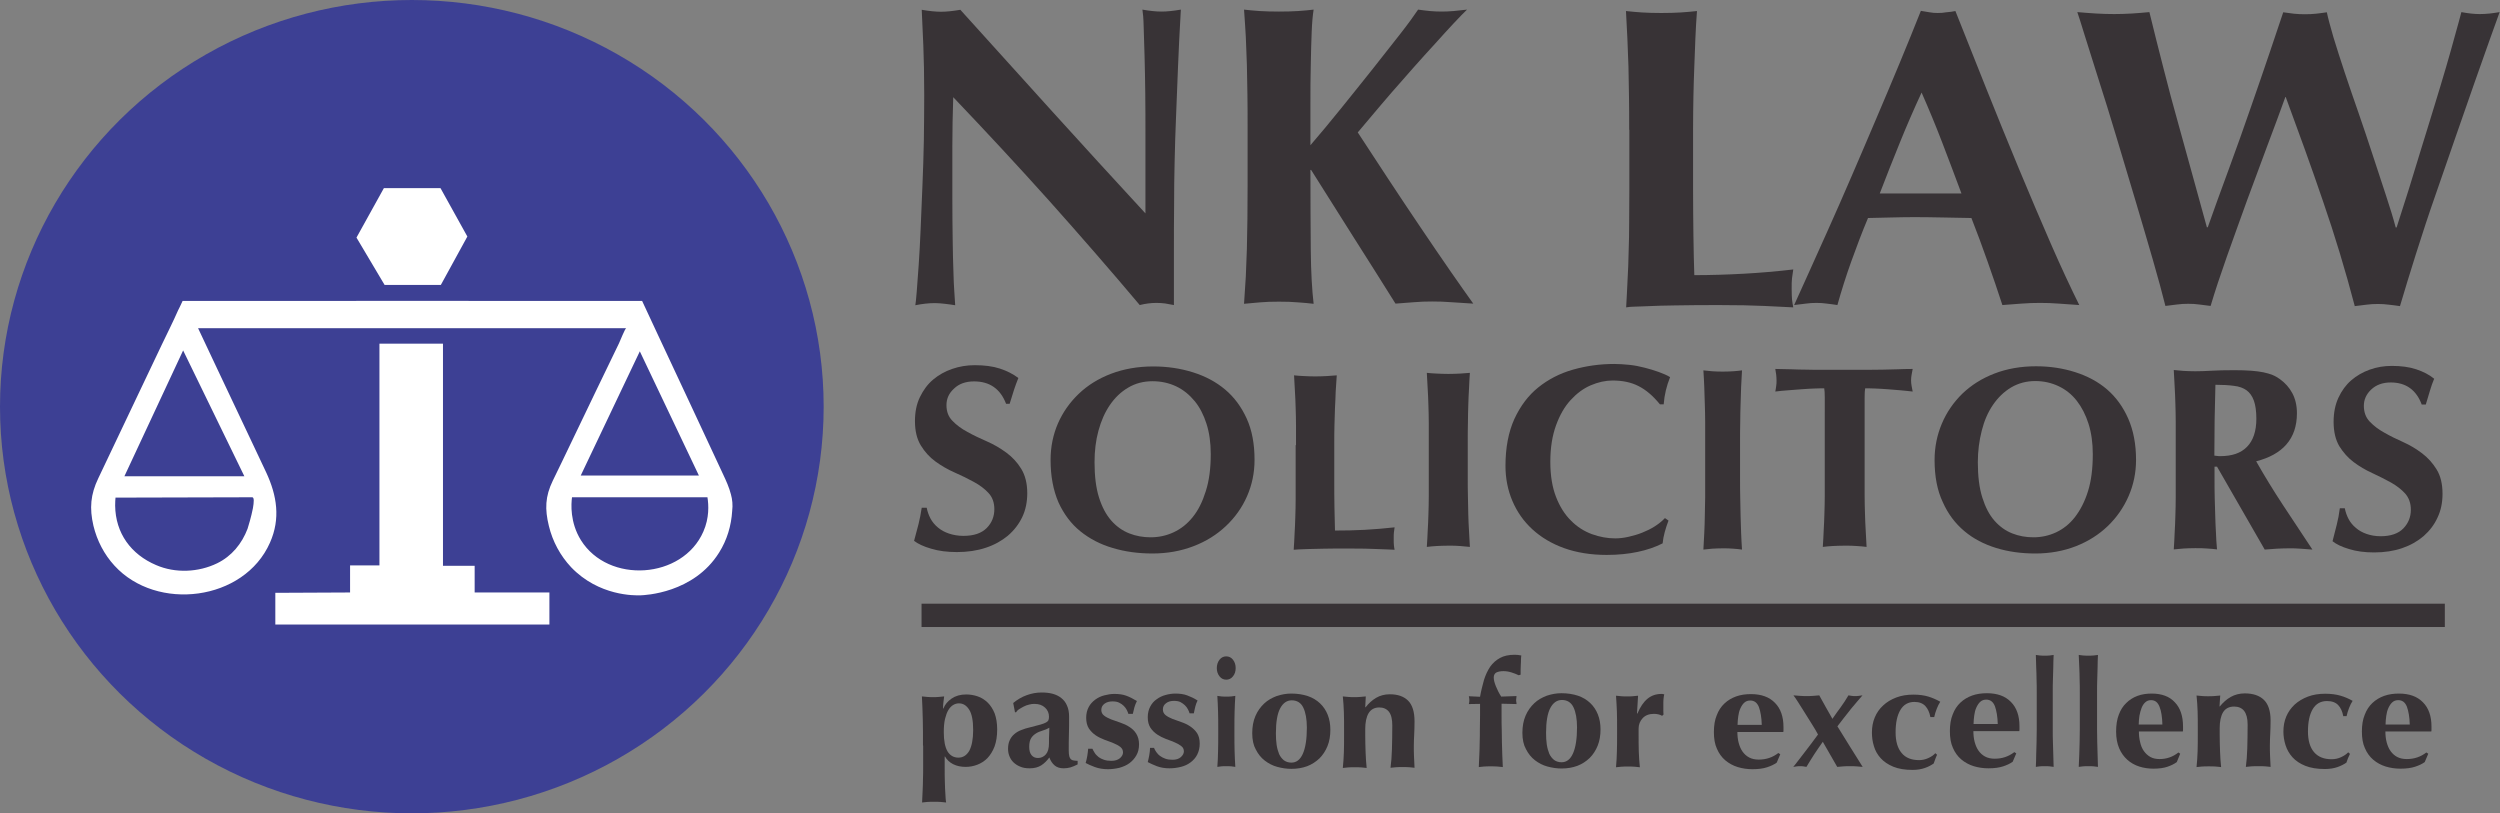 <?xml version="1.0" encoding="utf-8"?>
<!-- Generator: Adobe Illustrator 27.0.0, SVG Export Plug-In . SVG Version: 6.00 Build 0)  -->
<svg version="1.1" id="Layer_1" xmlns="http://www.w3.org/2000/svg" xmlns:xlink="http://www.w3.org/1999/xlink" x="0px" y="0px"
	 viewBox="0 0 1404.7 456.9" style="enable-background:new 0 0 1404.7 456.9;" xml:space="preserve">
<rect x="0" y="0" width="1404.7" height="456.9" fill="#808080" stroke="none"/>
<style type="text/css">
	.st0{fill:#3D4094;}
	.st1{fill:#FFFFFF;}
	.st2{fill:#383336;}
</style>
<ellipse class="st0" cx="231.4" cy="228.5" rx="231.4" ry="228.5"/>
<path class="st1" d="M410.7,277.8c-1-3.9-2.6-7.5-4.6-11.7c-5.8-12.4-11.6-24.9-17.4-37.3c-6.3-13.5-12.7-27.1-19-40.6
	c-3-6.4-5.9-12.7-8.9-19.1c0,0-258.1-0.1-258.2,0c-1.1,2.6-2.2,4.5-2.5,5.2c-2.9,6.6-6.1,12.9-9.2,19.4c-3.9,8.2-7.8,16.4-11.7,24.6
	c-6.4,13.5-12.8,26.9-19.2,40.4c-1.6,3.4-3.2,6.7-4.8,10.1c-4.3,9-5,16.7-2.7,26.6c2,8.3,6,16.1,11.8,22.4
	c23.7,26,72.9,20,87.4-12.9c6-13.5,3.9-26.5-2.1-39.4c-2.5-5.4-5.1-10.7-7.6-16.1c-6.7-14.2-13.4-28.4-20.1-42.5
	c-3.5-7.5-7.1-15-10.6-22.5c0,0,240.5,0,240.6,0c-0.7,0-3.6,7.6-4.1,8.5c-1.4,3-2.9,5.9-4.3,8.9c-2.9,5.9-5.7,11.9-8.6,17.8
	c-6.5,13.5-13,27-19.4,40.4c-1.6,3.4-3.2,6.7-4.9,10.1c-4.3,8.9-4.5,16-2.2,25.4c2.1,8.7,6.4,16.7,12.5,23.2
	c15.6,16.3,35.8,15.9,39,15.8c2.3-0.1,29.9-1.1,44.2-24.1c4.4-7,6.8-15,7.3-23.3C411.8,283.7,411.5,280.7,410.7,277.8z M142.1,285.6
	c-0.9,4.7-2.7,10.6-3,11.5c-3.2,8.4-8.9,15.4-17.1,19.4c-10.5,5.1-23.5,5.7-34.3,1c-14.1-6-22.8-17.9-23-33.4c0-1.9,0.1-3.4,0.2-4.5
	c25.6-0.1,51.2-0.1,76.8-0.2C142.9,279.4,142.7,282.2,142.1,285.6z M137.3,267.6H69.9l33-70.7L137.3,267.6z M359.5,197.4l33.2,69.8
	h-66.4L359.5,197.4z M395.2,298.7c-11.7,26.8-53.4,29.5-68.8,4.8c-6.2-10-5.5-20.4-5-24.1h76.1C398.2,283.7,398.6,291,395.2,298.7z"
	/>
<polygon class="st1" points="154.7,333.1 154.7,350.9 308.7,350.9 308.7,332.9 266.7,332.9 266.7,317.9 248.9,317.9 248.9,193.1 
	213.2,193.1 213.2,317.7 196.7,317.7 196.7,332.9 "/>
<polygon class="st1" points="200.3,133.5 215.7,105.7 247.5,105.7 262.6,132.9 247.7,160.1 216.1,160.1 "/>
<rect x="517.8" y="339.2" class="st2" width="855.9" height="13.1"/>
<path class="st2" d="M519.3,53.4c0-11-0.2-20.3-0.5-27.8c-0.3-7.6-0.6-14.3-0.9-20.1c4.1,0.7,7.7,1.1,10.9,1.1
	c3.1,0,6.7-0.4,10.8-1.1c17.3,19.2,34.6,38.3,51.7,57.2s34.6,38,52.3,57.2V75.7c0-7.8,0-15.6-0.1-23.2c-0.1-7.6-0.2-14.6-0.4-21.1
	c-0.2-6.4-0.4-11.9-0.5-16.5c-0.1-4.6-0.4-7.7-0.7-9.5c4,0.7,7.5,1.1,10.8,1.1c3.1,0,6.7-0.4,10.8-1.1c-0.7,11.7-1.2,22.4-1.6,32.2
	c-0.4,9.8-0.7,19-1.1,27.8s-0.6,17.2-0.8,25.3c-0.2,8.1-0.3,16.4-0.3,24.8c-0.1,8.4-0.1,17.2-0.1,26.3v29.6l-5-0.9
	c-1.5-0.2-3.1-0.3-4.9-0.3c-3,0-6.1,0.4-9.3,1.2c-16.5-19.6-33.5-39.1-50.8-58.5c-17.4-19.4-35.4-38.8-54-58.3
	c-0.3,9.2-0.5,18.5-0.5,28.1v27.9c0,9.7,0.1,17.8,0.2,24.6c0.1,6.7,0.2,12.4,0.4,17.1c0.1,4.7,0.3,8.5,0.5,11.4
	c0.2,2.9,0.3,5.5,0.5,7.8c-1.9-0.3-3.9-0.6-5.8-0.8s-3.7-0.4-5.5-0.4c-3.4,0-7.1,0.4-11.1,1.2c0.2-1.1,0.5-3.7,0.8-7.7
	c0.3-4,0.7-9,1.1-15c0.4-6,0.8-12.8,1.1-20.4c0.3-7.6,0.6-15.7,1-24.1c0.4-8.4,0.6-17,0.8-25.6C519.2,69.9,519.3,61.5,519.3,53.4z"
	/>
<path class="st2" d="M736.3,95.5c0,17.3,0.1,32.2,0.2,44.8c0.1,12.5,0.7,22.7,1.6,30.4c-2.6-0.3-5.5-0.6-8.7-0.8
	c-3.2-0.3-6.8-0.4-10.8-0.4s-7.6,0.1-10.8,0.4c-3.2,0.3-6.1,0.5-8.8,0.8c0.4-5.3,0.7-10.4,1-15.4c0.2-5,0.4-10.2,0.6-15.6
	c0.1-5.4,0.2-10.9,0.3-16.7c0-5.8,0.1-12,0.1-18.7V71.6c0-6.7,0-12.9-0.1-18.6c-0.1-5.7-0.2-11.3-0.3-16.6
	c-0.2-5.4-0.4-10.6-0.6-15.6c-0.3-5-0.6-10.1-1-15.4c2.7,0.3,5.6,0.6,8.8,0.8c3.2,0.2,6.8,0.3,10.8,0.3s7.6-0.1,10.8-0.3
	c3.2-0.2,6.1-0.5,8.7-0.8c-0.5,3.1-0.9,7.4-1.1,12.8c-0.2,5.4-0.4,11.6-0.5,18.4c-0.2,6.9-0.2,14.3-0.2,22.2v22.8
	c5.4-6.3,11.2-13.2,17.3-20.8c6.1-7.6,12.1-15,17.8-22.2s10.9-13.8,15.5-19.7s7.9-10.5,9.9-13.5c2.2,0.3,4.4,0.6,6.6,0.8
	c2.2,0.2,4.4,0.3,6.6,0.3c2.2,0,4.5-0.1,6.8-0.3c2.3-0.2,4.8-0.5,7.5-0.8c-1.8,1.7-4.3,4.3-7.5,7.7c-3.2,3.4-6.7,7.3-10.5,11.5
	c-3.9,4.2-7.9,8.7-12.1,13.4c-4.2,4.7-8.3,9.4-12.3,14c-4,4.6-7.6,8.9-10.9,12.8c-3.3,3.9-6,7.1-8.1,9.6
	c5.1,7.8,10.8,16.4,16.9,25.8c6.2,9.4,12.3,18.6,18.4,27.6c6.1,9,11.7,17.3,17,24.9c5.3,7.6,9.5,13.6,12.6,17.9
	c-4.6-0.3-8.7-0.6-12.4-0.8c-3.6-0.3-7.2-0.4-10.7-0.4c-3.4,0-6.8,0.1-10.2,0.4s-6.9,0.5-10.4,0.8c-7.9-12.7-15.9-25.2-23.8-37.7
	c-7.9-12.5-15.8-25-23.6-37.4H736.3z"/>
<path class="st2" d="M915.4,72.9c0-6.7,0-13-0.1-18.7c-0.1-5.8-0.2-11.4-0.3-16.8c-0.2-5.4-0.4-10.6-0.6-15.7
	c-0.3-5.1-0.5-10.2-0.8-15.5c2.8,0.3,5.8,0.6,9,0.8c3.2,0.2,6.9,0.3,10.9,0.3s7.6-0.1,10.9-0.3s6.3-0.5,9.1-0.8
	c-0.4,5.3-0.7,10.5-0.9,15.5c-0.2,5-0.4,10.3-0.6,15.7c-0.2,5.4-0.4,11-0.5,16.8s-0.2,12-0.2,18.7v32.9c0,9.1,0.1,17.9,0.2,26.5
	s0.3,16,0.5,22.3c9.2,0,18.5-0.3,27.7-0.8c9.2-0.5,18.5-1.3,27.9-2.4c-0.3,1.8-0.5,3.5-0.7,4.9c-0.2,1.4-0.2,3.4-0.2,6
	c0,2.6,0.1,4.6,0.2,6c0.2,1.5,0.4,2.9,0.7,4.4c-4.4-0.2-9.8-0.5-16.2-0.8c-6.4-0.3-15.1-0.5-26.3-0.5c-9.9,0-17.8,0.1-23.9,0.2
	c-6.1,0.1-10.9,0.2-14.6,0.4c-3.7,0.1-6.5,0.3-8.3,0.3c-1.8,0-3.4,0.2-4.6,0.4c0.3-5.3,0.6-10.5,0.8-15.5c0.3-5,0.5-10.3,0.6-15.7
	c0.2-5.4,0.3-11,0.3-16.8c0-5.8,0.1-12.1,0.1-18.8V72.9z"/>
<path class="st2" d="M1098.7,6.2c5.4,13.6,11.1,28,17.2,43.2c6.1,15.2,12.2,30.3,18.4,45.2c6.2,14.9,12.2,29,18,42.3
	c5.8,13.3,11.2,24.8,16,34.5c-4-0.3-7.8-0.6-11.4-0.8c-3.6-0.3-7.2-0.4-10.6-0.4s-7,0.1-10.6,0.4c-3.6,0.3-7.2,0.5-10.6,0.8
	c-2.6-8-5.4-16.2-8.3-24.4c-2.9-8.2-5.9-16.4-9.1-24.5c-5.3-0.1-10.6-0.2-16-0.3c-5.4-0.1-10.7-0.2-16-0.2c-4.4,0-8.8,0.1-13.2,0.2
	c-4.3,0.1-8.6,0.2-12.9,0.3c-3.4,8.1-6.5,16.3-9.4,24.4c-2.9,8.1-5.5,16.3-7.8,24.5c-2-0.3-4-0.6-5.9-0.8c-1.9-0.3-3.9-0.4-5.9-0.4
	c-2,0-4,0.1-6,0.4c-2,0.3-4.2,0.5-6.5,0.8c2-4.4,4.7-10.3,8-17.7c3.3-7.4,7.1-15.7,11.2-24.9c4.1-9.2,8.5-19.1,13-29.6
	c4.6-10.6,9.1-21.2,13.7-32c4.6-10.8,9.1-21.4,13.4-31.8s8.3-20.2,11.9-29.3c1.7,0.3,3.3,0.6,4.8,0.8c1.5,0.3,3.1,0.4,4.7,0.4
	c1.7,0,3.3-0.1,4.8-0.4C1095.6,6.8,1097.1,6.5,1098.7,6.2z M1102.1,108.7c-3.6-9.7-7.2-19.2-10.8-28.6c-3.6-9.4-7.5-18.8-11.6-28.1
	c-4.3,9.3-8.4,18.7-12.2,28.1c-3.8,9.4-7.6,18.9-11.3,28.6H1102.1z"/>
<path class="st2" d="M1284.1,54.5c-2.9,8.1-6.3,17.2-10.1,27.3c-3.8,10.1-7.6,20.5-11.5,31c-3.8,10.6-7.6,21-11.2,31.2
	c-3.6,10.2-6.7,19.5-9.2,27.9c-2.2-0.3-4.3-0.6-6.3-0.8c-2-0.3-4.1-0.4-6.3-0.4c-2.1,0-4.2,0.1-6.4,0.4s-4.3,0.5-6.4,0.8
	c-1.8-7.1-4.1-15.8-7.1-26.1c-3-10.3-6.2-21.3-9.7-33c-3.5-11.7-7-23.5-10.6-35.4c-3.6-11.9-6.9-22.8-10.1-32.6
	c-3.1-9.9-5.7-18.2-7.9-25.1c-2.1-6.9-3.5-11.2-4.1-12.9c3.6,0.3,7.2,0.6,10.6,0.8c3.4,0.2,6.8,0.3,10.1,0.3c3.2,0,6.5-0.1,9.9-0.3
	c3.4-0.2,6.7-0.5,9.9-0.8c2.5,10.2,5.1,20.7,7.9,31.5c2.7,10.8,5.6,21.4,8.5,31.8s5.7,20.5,8.4,30.4s5.2,18.9,7.5,27.2h0.5
	c3.5-10,7.5-20.9,11.8-32.6c4.3-11.7,8.4-23.2,12.3-34.5c3.9-11.2,7.5-21.6,10.7-31.1c3.2-9.5,5.8-17.1,7.6-22.6
	c2.1,0.3,4.1,0.6,6,0.8c1.9,0.2,4,0.3,6.2,0.3c2.2,0,4.3-0.1,6.2-0.3c2-0.2,4-0.5,6.1-0.8c0.7,3.4,2,8.1,3.7,14
	c1.8,5.9,3.9,12.5,6.3,19.7s5,14.8,7.8,22.8c2.8,8,5.4,15.9,8,23.8c2.6,7.8,5,15.3,7.3,22.2c2.3,7,4.2,13.1,5.6,18.4h0.5
	c2.2-6.7,4.5-13.9,6.9-21.6c2.4-7.7,4.8-15.6,7.2-23.5s4.9-15.7,7.2-23.4c2.4-7.7,4.5-14.9,6.5-21.6s3.6-12.7,5.1-18.1
	c1.5-5.4,2.7-9.6,3.5-12.8c3.7,0.7,7.2,1.1,10.3,1.1c1.9,0,3.7-0.1,5.6-0.3c1.9-0.2,3.7-0.5,5.6-0.8c-1.1,3-2.9,8-5.4,15
	c-2.4,6.9-5.3,15-8.6,24.3c-3.3,9.3-6.8,19.4-10.6,30.4c-3.8,11-7.6,22.1-11.5,33.2s-7.5,22.2-10.9,32.9c-3.4,10.8-6.4,20.6-9,29.4
	c-2.1-0.3-4.2-0.6-6.2-0.8c-2.1-0.3-4.2-0.4-6.2-0.4c-2.2,0-4.3,0.1-6.5,0.4c-2.1,0.3-4.3,0.5-6.5,0.8
	c-5.2-19.8-11.1-39.4-17.8-58.8c-6.6-19.4-13.7-38.9-21-58.7H1284.1z"/>
<path class="st2" d="M565.3,226.9c-3.2-8.4-9.2-12.6-18-12.6c-4.6,0-8.4,1.3-11.2,4c-2.9,2.6-4.3,5.7-4.3,9.3c0,3.7,1.1,6.6,3.4,8.9
	c2.2,2.3,5,4.4,8.4,6.2c3.4,1.9,7,3.6,10.9,5.3c3.9,1.7,7.5,3.8,10.9,6.3c3.4,2.5,6.2,5.5,8.4,9.1c2.2,3.6,3.4,8.1,3.4,13.7
	c0,4.9-0.9,9.4-2.8,13.4c-1.9,4-4.6,7.5-8.1,10.5c-3.5,2.9-7.6,5.2-12.5,6.8c-4.8,1.6-10.2,2.4-16.1,2.4c-5.4,0-10.3-0.6-14.5-1.9
	c-4.2-1.2-7.4-2.7-9.6-4.4c0.9-3.5,1.8-6.6,2.5-9.4c0.7-2.8,1.3-5.9,1.8-9.2h2.8c0.4,2.1,1.1,4.1,2.1,6c1,1.9,2.4,3.6,4.2,5.1
	c1.8,1.5,3.8,2.6,6.2,3.4c2.4,0.8,5.1,1.3,8.1,1.3c5.9,0,10.2-1.5,13.1-4.4c2.9-2.9,4.3-6.5,4.3-10.6c0-3.7-1.1-6.8-3.3-9.1
	c-2.2-2.4-4.9-4.4-8.2-6.2c-3.3-1.8-6.9-3.6-10.8-5.3c-3.9-1.7-7.5-3.8-10.8-6.2c-3.3-2.4-6-5.4-8.2-9c-2.2-3.6-3.3-8.1-3.3-13.7
	c0-5.1,0.9-9.6,2.8-13.5c1.9-3.9,4.3-7.2,7.4-9.8c3.1-2.6,6.6-4.6,10.7-6c4-1.4,8.3-2.1,12.7-2.1c5.4,0,10.1,0.6,14.1,1.9
	c4,1.3,7.5,3.1,10.4,5.3c-0.9,2.2-1.7,4.4-2.4,6.5c-0.6,2.1-1.5,4.8-2.5,8H565.3z"/>
<path class="st2" d="M590.3,258.4c0-7.3,1.4-14.1,4.1-20.4c2.8-6.4,6.7-11.9,11.7-16.7c5-4.8,11.1-8.6,18.2-11.3
	c7.1-2.7,15-4.1,23.7-4.1c7.9,0,15.3,1.1,22.3,3.3c7,2.2,13,5.4,18.1,9.7c5.1,4.3,9.1,9.7,12.1,16.3c3,6.6,4.4,14.3,4.4,23.2
	c0,7.2-1.4,14-4.2,20.4c-2.8,6.4-6.8,12-11.9,16.8c-5.1,4.8-11.1,8.6-18.2,11.3c-7,2.7-14.7,4.1-23.1,4.1c-7.9,0-15.4-1-22.3-3.1
	c-6.9-2-13-5.2-18.2-9.4c-5.2-4.2-9.3-9.7-12.3-16.3C591.8,275.4,590.3,267.6,590.3,258.4z M680.3,255.1c0-6.3-0.8-12-2.4-17
	c-1.6-5-3.8-9.3-6.7-12.8c-2.9-3.5-6.3-6.3-10.3-8.2c-4-1.9-8.5-2.9-13.3-2.9c-5.1,0-9.7,1.2-13.7,3.6c-4.1,2.4-7.5,5.7-10.3,9.8
	c-2.8,4.1-4.9,8.9-6.4,14.4c-1.5,5.5-2.2,11.4-2.2,17.7c0,7.8,0.8,14.4,2.5,19.8c1.7,5.4,4,9.7,6.9,13c2.9,3.3,6.3,5.7,10.1,7.2
	c3.8,1.5,7.8,2.2,12,2.2c4.5,0,8.8-0.9,12.9-2.8c4.1-1.9,7.7-4.7,10.8-8.6c3.1-3.8,5.5-8.7,7.3-14.5
	C679.4,270.1,680.3,263.2,680.3,255.1z"/>
<path class="st2" d="M728.2,250.1c0-4,0-7.6,0-11c0-3.4-0.1-6.7-0.2-9.9c-0.1-3.2-0.2-6.3-0.4-9.2c-0.2-3-0.3-6-0.5-9.1
	c1.7,0.2,3.5,0.3,5.4,0.4c1.9,0.1,4.1,0.2,6.5,0.2c2.4,0,4.6-0.1,6.6-0.2c2-0.1,3.8-0.3,5.5-0.4c-0.2,3.1-0.4,6.2-0.6,9.1
	c-0.1,3-0.2,6-0.4,9.2c-0.1,3.2-0.2,6.5-0.3,9.9c-0.1,3.4-0.1,7.1-0.1,11v19.3c0,5.3,0,10.5,0.1,15.6c0.1,5,0.2,9.4,0.3,13.1
	c5.6,0,11.2-0.1,16.7-0.4c5.6-0.3,11.2-0.8,16.8-1.4c-0.2,1.1-0.3,2-0.4,2.9c-0.1,0.8-0.1,2-0.1,3.5c0,1.5,0,2.7,0.1,3.6
	c0.1,0.9,0.2,1.7,0.4,2.6c-2.7-0.1-5.9-0.3-9.8-0.4c-3.8-0.2-9.1-0.3-15.9-0.3c-5.9,0-10.7,0-14.4,0.1c-3.7,0.1-6.6,0.1-8.8,0.2
	c-2.2,0.1-3.9,0.1-5,0.2s-2,0.1-2.8,0.2c0.2-3.1,0.4-6.2,0.5-9.1c0.2-3,0.3-6,0.4-9.2c0.1-3.2,0.2-6.5,0.2-9.9s0-7.1,0-11.1V250.1z"
	/>
<path class="st2" d="M802.8,248.7c0-4,0-7.6,0-11c0-3.4-0.1-6.7-0.2-9.9c-0.1-3.2-0.2-6.3-0.4-9.2c-0.2-3-0.3-6-0.5-9.1
	c1.7,0.2,3.5,0.3,5.5,0.4c2,0.1,4.1,0.2,6.6,0.2c2.5,0,4.7-0.1,6.7-0.2c2-0.1,3.8-0.3,5.4-0.4c-0.2,3.1-0.4,6.2-0.5,9.1
	c-0.2,3-0.3,6-0.4,9.2c-0.1,3.2-0.2,6.5-0.2,9.9c-0.1,3.4-0.1,7.1-0.1,11V268c0,4,0,7.6,0.1,11.1c0.1,3.4,0.1,6.7,0.2,9.9
	c0.1,3.2,0.2,6.3,0.4,9.2c0.2,3,0.3,6,0.5,9.1c-1.7-0.2-3.5-0.3-5.4-0.5c-2-0.2-4.2-0.2-6.7-0.2c-2.4,0-4.6,0.1-6.6,0.2
	c-2,0.1-3.8,0.3-5.5,0.5c0.2-3.1,0.4-6.2,0.5-9.1c0.2-3,0.3-6,0.4-9.2c0.1-3.2,0.2-6.5,0.2-9.9c0-3.4,0-7.1,0-11.1V248.7z"/>
<path class="st2" d="M937.5,292.5c-0.8,2.1-1.5,4.2-2.1,6.4c-0.6,2.2-1,4.3-1.2,6.4c-4.1,2.1-8.8,3.7-14,4.8
	c-5.2,1.1-11.1,1.7-17.4,1.7c-8.9,0-16.9-1.3-23.9-3.8c-7-2.5-13-6.1-17.9-10.6c-4.9-4.5-8.6-9.8-11.2-15.9
	c-2.6-6.1-3.9-12.7-3.9-19.7c0-10.3,1.7-19.1,5-26.4c3.4-7.3,7.8-13.2,13.4-17.7c5.6-4.5,12.1-7.9,19.5-10s15.1-3.2,23.2-3.2
	c2.7,0,5.5,0.2,8.5,0.5c3,0.3,5.9,0.9,8.6,1.6c2.8,0.7,5.4,1.5,7.9,2.4c2.5,0.9,4.6,1.8,6.4,2.9c-1,2.5-1.8,5-2.4,7.5
	c-0.6,2.5-1,5.1-1.2,7.8h-2.1c-3.9-4.8-7.9-8.2-12.1-10.3c-4.1-2.1-9-3.1-14.5-3.1c-4,0-8.1,0.9-12.3,2.7c-4.2,1.8-7.9,4.6-11.3,8.3
	c-3.4,3.7-6.1,8.4-8.2,14.2c-2.1,5.8-3.2,12.6-3.2,20.5c0,7.7,1.1,14.3,3.2,19.7c2.1,5.4,4.9,9.9,8.4,13.3c3.4,3.5,7.4,6,11.7,7.6
	c4.4,1.6,8.8,2.4,13.2,2.4c2.4,0,4.9-0.3,7.5-0.9c2.6-0.6,5.1-1.3,7.6-2.3c2.5-1,4.8-2.1,7-3.5c2.2-1.4,4.1-2.9,5.8-4.7L937.5,292.5
	z"/>
<path class="st2" d="M958.1,248.4c0-4.1,0-7.8,0-11.3c0-3.5-0.1-6.9-0.2-10.1c-0.1-3.3-0.2-6.4-0.3-9.5c-0.1-3.1-0.3-6.2-0.5-9.4
	c1.5,0.2,3.1,0.3,4.9,0.5c1.8,0.1,3.7,0.2,5.9,0.2c2.2,0,4.2-0.1,6-0.2c1.8-0.1,3.4-0.3,4.9-0.5c-0.2,3.2-0.3,6.3-0.5,9.4
	c-0.1,3.1-0.2,6.2-0.3,9.5c-0.1,3.3-0.2,6.6-0.2,10.1c-0.1,3.5-0.1,7.3-0.1,11.3v19.9c0,4.1,0,7.9,0.1,11.4
	c0.1,3.5,0.1,6.9,0.2,10.2c0.1,3.3,0.2,6.4,0.3,9.5c0.1,3.1,0.3,6.2,0.5,9.4c-1.5-0.2-3.1-0.4-4.9-0.5c-1.8-0.2-3.8-0.2-6-0.2
	c-2.2,0-4.1,0.1-5.9,0.2c-1.8,0.2-3.4,0.3-4.9,0.5c0.2-3.2,0.3-6.3,0.5-9.4c0.1-3.1,0.3-6.2,0.3-9.5c0.1-3.3,0.1-6.7,0.2-10.2
	c0-3.5,0-7.3,0-11.4V248.4z"/>
<path class="st2" d="M1025.3,231c0-2.8,0-5.4,0-7.7c0-2.3-0.1-4-0.3-5.1c-1.5,0-3.4,0-5.6,0.1c-2.2,0.1-4.5,0.2-7,0.4
	c-2.5,0.2-5.1,0.4-7.7,0.6c-2.6,0.2-5,0.4-7.2,0.7c0.2-1,0.4-2.1,0.5-3.1c0.2-1,0.2-2.1,0.2-3.2c0-1-0.1-2.1-0.2-3.2
	c-0.2-1.1-0.3-2.1-0.5-3.2c3.4,0.1,6.5,0.1,9.2,0.2c2.7,0.1,5.5,0.2,8.4,0.2c2.9,0.1,6,0.1,9.3,0.1c3.4,0,7.4,0,12.1,0
	c4.6,0,8.6,0,12,0s6.5-0.1,9.3-0.1c2.8-0.1,5.5-0.1,8.1-0.2c2.6-0.1,5.5-0.2,8.8-0.2c-0.2,1-0.4,2.1-0.6,3.2
	c-0.2,1.1-0.3,2.1-0.3,3.2c0,1.1,0.1,2.2,0.3,3.2l0.6,3.1c-2-0.2-4.3-0.5-6.8-0.7c-2.5-0.2-5-0.4-7.4-0.6c-2.4-0.2-4.8-0.3-6.9-0.4
	c-2.2-0.1-4-0.1-5.6-0.1c-0.2,1-0.3,2.7-0.3,5.1v43.9c0,4,0,7.8,0,11.3c0,3.5,0.1,6.9,0.2,10.1c0.1,3.2,0.2,6.4,0.4,9.4
	c0.2,3,0.3,6.1,0.5,9.3c-1.7-0.2-3.5-0.4-5.5-0.5c-2-0.2-4.3-0.2-6.8-0.2c-2.5,0-4.8,0.1-6.8,0.2c-2,0.1-3.8,0.3-5.5,0.5
	c0.2-3.2,0.4-6.3,0.5-9.3c0.2-3,0.3-6.2,0.4-9.4c0.1-3.2,0.2-6.6,0.2-10.1c0-3.5,0-7.3,0-11.3V231z"/>
<path class="st2" d="M1087,258.5c0-7.3,1.4-14.1,4.1-20.5c2.7-6.4,6.6-12,11.5-16.8c5-4.8,11-8.6,18-11.3c7-2.7,14.8-4.1,23.4-4.1
	c7.8,0,15.1,1.1,22,3.3c6.9,2.2,12.9,5.4,17.9,9.7c5,4.3,9,9.8,11.9,16.4c2.9,6.6,4.4,14.3,4.4,23.2c0,7.2-1.4,14-4.2,20.4
	c-2.8,6.4-6.7,12-11.7,16.8c-5,4.8-11,8.6-17.9,11.3c-6.9,2.7-14.6,4.1-22.8,4.1c-7.8,0-15.2-1-22-3.1c-6.8-2.1-12.8-5.2-17.9-9.5
	c-5.1-4.3-9.2-9.7-12.1-16.3C1088.5,275.6,1087,267.7,1087,258.5z M1175.9,255.2c0-6.3-0.8-12-2.4-17.1c-1.6-5-3.8-9.3-6.6-12.9
	s-6.2-6.3-10.2-8.2c-4-1.9-8.4-2.9-13.1-2.9c-5,0-9.5,1.2-13.6,3.6c-4,2.4-7.4,5.7-10.2,9.8c-2.8,4.1-4.9,8.9-6.3,14.5
	c-1.4,5.5-2.2,11.4-2.2,17.7c0,7.8,0.8,14.4,2.5,19.8c1.7,5.4,3.9,9.7,6.8,13c2.9,3.3,6.2,5.7,10,7.2c3.8,1.5,7.7,2.2,11.9,2.2
	c4.5,0,8.7-0.9,12.8-2.8c4-1.9,7.6-4.7,10.6-8.6c3-3.9,5.5-8.7,7.3-14.5C1175,270.3,1175.9,263.3,1175.9,255.2z"/>
<path class="st2" d="M1245.7,262.2h-1.4v6c0,4.1,0,7.9,0.1,11.4c0.1,3.5,0.2,6.9,0.3,10.2c0.1,3.3,0.2,6.4,0.4,9.5
	c0.1,3.1,0.3,6.2,0.6,9.4c-1.7-0.2-3.5-0.4-5.5-0.5c-2-0.2-4.2-0.2-6.7-0.2s-4.7,0.1-6.6,0.2c-2,0.2-3.8,0.3-5.5,0.5
	c0.2-3.2,0.4-6.3,0.5-9.4c0.2-3.1,0.3-6.2,0.4-9.5c0.1-3.3,0.2-6.7,0.2-10.2c0-3.5,0-7.3,0-11.4v-19.9c0-4.1,0-7.9,0-11.4
	c0-3.5-0.1-6.9-0.2-10.1c-0.1-3.3-0.2-6.4-0.4-9.5c-0.2-3.1-0.3-6.2-0.5-9.4c1.7,0.2,3.5,0.3,5.5,0.5c2,0.1,4.2,0.2,6.6,0.2
	c2.7,0,5.7-0.1,9.1-0.3c3.4-0.2,7.6-0.3,12.7-0.3c3.8,0,7,0.1,9.6,0.3c2.7,0.2,4.9,0.5,6.9,0.9c1.9,0.4,3.6,0.9,5.1,1.5
	c1.5,0.6,2.8,1.4,4.1,2.3c2.9,2.1,5.3,4.7,7,7.9c1.7,3.2,2.6,6.9,2.6,11.3c0,7.2-2,13-5.9,17.5c-3.9,4.5-9.6,7.6-17,9.5
	c4.7,8.3,9.8,16.6,15.2,24.8l16.4,24.8c-2.3-0.2-4.6-0.4-6.7-0.5c-2.2-0.2-4.4-0.2-6.6-0.2s-4.5,0.1-6.7,0.2
	c-2.2,0.2-4.5,0.3-6.8,0.5L1245.7,262.2z M1267.8,235.3c0-4.3-0.5-7.7-1.4-10.2c-0.9-2.5-2.3-4.5-4.1-5.8c-1.8-1.3-4.2-2.2-7.1-2.5
	c-2.9-0.4-6.4-0.6-10.4-0.6c-0.4,13.3-0.6,26.5-0.6,39.8c0.6,0.1,1.2,0.1,1.7,0.2c0.5,0.1,1.1,0.1,1.6,0.1c6.6,0,11.6-1.7,15-5.2
	C1266,247.6,1267.8,242.3,1267.8,235.3z"/>
<path class="st2" d="M1360.8,227.5c-3.1-8.4-8.9-12.6-17.5-12.6c-4.5,0-8.1,1.3-10.9,3.9c-2.8,2.6-4.2,5.7-4.2,9.2
	c0,3.6,1.1,6.6,3.3,8.9c2.2,2.3,4.9,4.4,8.2,6.2c3.3,1.9,6.8,3.6,10.6,5.3c3.8,1.7,7.3,3.8,10.6,6.3c3.3,2.5,6,5.5,8.2,9.1
	c2.2,3.6,3.3,8.1,3.3,13.7c0,4.9-0.9,9.3-2.8,13.3c-1.8,4-4.5,7.5-7.8,10.4c-3.4,2.9-7.4,5.2-12.1,6.8c-4.7,1.6-9.9,2.4-15.7,2.4
	c-5.3,0-10-0.6-14.1-1.9c-4.1-1.2-7.2-2.7-9.3-4.4c0.9-3.5,1.7-6.6,2.4-9.4c0.7-2.8,1.3-5.8,1.7-9.1h2.8c0.4,2.1,1.1,4.1,2.1,6
	c1,1.9,2.4,3.6,4.1,5c1.7,1.5,3.7,2.6,6,3.4c2.3,0.8,4.9,1.3,7.9,1.3c5.7,0,10-1.5,12.8-4.4c2.8-2.9,4.2-6.4,4.2-10.5
	c0-3.7-1.1-6.7-3.2-9.1c-2.1-2.3-4.8-4.4-8-6.2c-3.2-1.8-6.7-3.5-10.5-5.3c-3.8-1.7-7.3-3.8-10.5-6.2c-3.2-2.4-5.8-5.4-8-8.9
	c-2.1-3.6-3.2-8.1-3.2-13.7c0-5.1,0.9-9.6,2.7-13.5c1.8-3.9,4.2-7.2,7.2-9.8c3-2.6,6.5-4.6,10.4-6c3.9-1.4,8-2.1,12.4-2.1
	c5.2,0,9.8,0.6,13.7,1.9c3.9,1.3,7.3,3,10.1,5.3c-0.9,2.2-1.7,4.4-2.3,6.5c-0.6,2.1-1.4,4.8-2.4,8H1360.8z"/>
<path class="st2" d="M518.6,418.9c0-2.6,0-5.1,0-7.5c0-2.4-0.1-4.7-0.1-6.9c-0.1-2.2-0.1-4.4-0.2-6.6c-0.1-2.2-0.2-4.4-0.3-6.6
	c1,0.1,2,0.2,3.1,0.3c1.1,0.1,2.1,0.1,3.2,0.1s2.1,0,3.1-0.1c1-0.1,2.1-0.2,3.1-0.3c-0.1,0.9-0.2,2-0.4,3.2
	c-0.2,1.2-0.2,2.4-0.2,3.6h0.2c0.8-2.2,2.4-4.1,4.6-5.6c2.2-1.5,4.9-2.3,8.2-2.3c2.3,0,4.5,0.4,6.5,1.1c2.1,0.7,3.9,1.9,5.6,3.5
	c1.6,1.6,2.9,3.6,3.9,6.1c0.9,2.5,1.4,5.5,1.4,8.9c0,3.8-0.5,7-1.5,9.7c-1,2.6-2.4,4.8-4,6.5c-1.7,1.7-3.6,2.9-5.7,3.7
	c-2.1,0.8-4.3,1.2-6.5,1.2c-2.7,0-5-0.5-7-1.5c-2-1-3.5-2.4-4.6-4.3h-0.2v6.7c0,2.6,0,5.1,0.1,7.6c0.1,2.5,0.1,4.8,0.3,6.9
	c0.1,2.1,0.2,3.6,0.4,4.6c-0.8-0.1-1.7-0.2-3-0.3c-1.2-0.1-2.5-0.1-3.8-0.1c-1.3,0-2.6,0-3.8,0.1c-1.2,0.1-2.2,0.2-2.9,0.3
	c0.1-2.2,0.2-4.4,0.3-6.6c0.1-2.2,0.2-4.4,0.2-6.6c0.1-2.2,0.1-4.5,0.1-6.9c0-2.4,0-4.8,0-7.5V418.9z M546.8,410.2
	c0-5.2-0.7-9-2.2-11.4c-1.5-2.4-3.4-3.6-5.8-3.6c-1.1,0-2.2,0.3-3.2,0.9c-1,0.6-1.9,1.5-2.7,2.8c-0.8,1.3-1.4,3-1.9,5
	c-0.5,2.1-0.7,4.6-0.7,7.5c0,4.8,0.7,8.4,2.1,10.8c1.4,2.3,3.5,3.5,6.1,3.5c2.6,0,4.6-1.3,6.1-3.8
	C546,419.3,546.8,415.4,546.8,410.2z"/>
<path class="st2" d="M569.3,395c2.3-1.9,4.8-3.4,7.6-4.4c2.8-1,5.5-1.5,8.3-1.5c2.3,0,4.3,0.2,6.2,0.7c1.9,0.5,3.5,1.3,4.9,2.4
	c1.4,1.1,2.5,2.5,3.2,4.2c0.8,1.7,1.2,3.8,1.2,6.3c0,3.6,0,6.9-0.1,9.9c-0.1,3-0.1,6.1-0.1,9.1c0,1.3,0.1,2.4,0.3,3.2
	c0.2,0.8,0.5,1.3,0.9,1.7c0.4,0.4,0.9,0.6,1.6,0.7c0.7,0.1,1.4,0.2,2.2,0.2v2c-1.6,0.8-3,1.4-4.1,1.7c-1.1,0.3-2.4,0.5-3.7,0.5
	c-2.1,0-3.8-0.5-5.1-1.6c-1.3-1.1-2.3-2.6-3-4.5c-1.3,1.8-2.8,3.3-4.5,4.4c-1.7,1.1-3.9,1.7-6.5,1.7c-2.2,0-4-0.3-5.5-1
	c-1.5-0.6-2.8-1.5-3.8-2.5c-1-1-1.7-2.2-2.2-3.5c-0.5-1.3-0.7-2.6-0.7-4c0-1.8,0.3-3.4,0.9-4.7c0.6-1.3,1.4-2.5,2.5-3.4
	c1.1-1,2.4-1.8,4-2.4c1.5-0.6,3.3-1.2,5.2-1.6c2.4-0.6,4.3-1.1,5.7-1.5c1.4-0.4,2.4-0.8,3.1-1.2c0.7-0.4,1.1-0.8,1.3-1.3
	c0.2-0.5,0.3-1.1,0.3-1.9c0-2-0.7-3.7-2.2-5.1c-1.5-1.4-3.4-2.1-6-2.1c-1,0-2,0.1-3,0.4c-1,0.2-2,0.6-3,1.1c-1,0.5-1.8,1-2.6,1.5
	c-0.8,0.5-1.3,1.1-1.7,1.7h-0.6L569.3,395z M589.4,417.7c0-2.4,0-4.2,0.1-5.5c0-1.3,0.1-2.4,0.1-3.3c-1.2,0.7-2.4,1.2-3.8,1.6
	c-1.3,0.4-2.6,0.9-3.7,1.6c-1.1,0.7-2,1.5-2.7,2.6c-0.7,1.1-1.1,2.7-1.1,4.9c0,2.1,0.4,3.6,1.3,4.7c0.9,1.1,2.1,1.6,3.6,1.6
	c1.8,0,3.3-0.7,4.5-2.1C588.8,422.5,589.4,420.5,589.4,417.7z"/>
<path class="st2" d="M613.8,420.7c0.4,0.9,0.9,1.7,1.4,2.5s1.3,1.5,2.1,2.2c0.8,0.6,1.8,1.1,3,1.5c1.2,0.4,2.5,0.6,4.1,0.6
	c2.1,0,3.7-0.5,4.9-1.5c1.1-1,1.7-2.1,1.7-3.2c0-1.3-0.5-2.3-1.5-3.1c-1-0.8-2.3-1.5-3.8-2.1c-1.5-0.6-3.2-1.3-5-1.9
	c-1.8-0.7-3.5-1.5-5-2.5c-1.5-1-2.8-2.3-3.9-3.9c-1-1.6-1.5-3.6-1.5-6c0-2.3,0.5-4.3,1.4-6c0.9-1.7,2.2-3.1,3.7-4.2
	c1.5-1.1,3.2-1.9,5.1-2.4c1.9-0.5,3.8-0.8,5.6-0.8c2.6,0,4.8,0.3,6.7,1c1.9,0.7,3.9,1.7,6,3c-0.6,1.1-1,2.3-1.4,3.5
	c-0.3,1.3-0.6,2.5-0.9,3.7h-2.5c-0.2-0.7-0.5-1.4-0.9-2.2c-0.4-0.8-1-1.6-1.7-2.3c-0.7-0.7-1.6-1.3-2.6-1.8c-1-0.5-2.3-0.7-3.7-0.7
	c-1.8,0-3.3,0.4-4.5,1.3c-1.2,0.9-1.8,2-1.8,3.5c0,1.3,0.5,2.4,1.6,3.2c1,0.8,2.4,1.5,3.9,2.1c1.6,0.6,3.3,1.2,5.1,1.8
	c1.8,0.6,3.6,1.4,5.1,2.4c1.6,1,2.9,2.2,3.9,3.8c1,1.6,1.6,3.6,1.6,6c0,2.4-0.5,4.5-1.5,6.2c-1,1.8-2.3,3.2-3.9,4.4
	c-1.6,1.2-3.5,2-5.6,2.6c-2.1,0.5-4.3,0.8-6.5,0.8c-2.7,0-5.1-0.4-7.3-1.2c-2.2-0.8-3.9-1.6-5.2-2.3c0.8-2.7,1.2-5.4,1.4-8H613.8z"
	/>
<path class="st2" d="M648.4,420.2c0.4,0.9,0.8,1.7,1.4,2.5c0.6,0.8,1.2,1.5,2.1,2.1c0.8,0.6,1.8,1.1,2.9,1.5c1.1,0.4,2.5,0.6,4,0.6
	c2,0,3.6-0.5,4.7-1.5c1.1-1,1.7-2.1,1.7-3.2c0-1.3-0.5-2.3-1.5-3c-1-0.8-2.2-1.5-3.7-2.1c-1.5-0.6-3.1-1.3-4.9-1.9
	c-1.8-0.7-3.4-1.5-4.9-2.5c-1.5-1-2.8-2.3-3.8-3.8c-1-1.6-1.5-3.5-1.5-5.9c0-2.3,0.5-4.3,1.4-6s2.1-3.1,3.6-4.1
	c1.5-1.1,3.1-1.9,5-2.4c1.8-0.5,3.7-0.8,5.5-0.8c2.5,0,4.7,0.3,6.6,1c1.9,0.7,3.9,1.6,5.9,2.9c-0.6,1.1-1,2.3-1.3,3.5
	c-0.3,1.3-0.6,2.5-0.8,3.7h-2.4c-0.2-0.7-0.5-1.4-0.9-2.2c-0.4-0.8-1-1.6-1.7-2.3c-0.7-0.7-1.6-1.3-2.5-1.8c-1-0.5-2.2-0.7-3.7-0.7
	c-1.8,0-3.2,0.4-4.4,1.3c-1.2,0.9-1.8,2-1.8,3.5c0,1.3,0.5,2.4,1.5,3.2c1,0.8,2.3,1.5,3.8,2.1c1.5,0.6,3.2,1.2,5,1.8
	c1.8,0.6,3.5,1.4,5,2.4c1.5,1,2.8,2.2,3.9,3.8c1,1.6,1.5,3.5,1.5,5.9c0,2.4-0.5,4.4-1.4,6.2c-0.9,1.8-2.2,3.2-3.8,4.4
	c-1.6,1.2-3.4,2-5.4,2.5c-2,0.5-4.2,0.8-6.4,0.8c-2.6,0-5-0.4-7.1-1.2c-2.1-0.8-3.8-1.6-5.1-2.3c0.7-2.7,1.2-5.3,1.3-8H648.4z"/>
<path class="st2" d="M683.7,375.4c0-1.8,0.5-3.4,1.5-4.7c1-1.3,2.3-1.9,3.8-1.9c1.5,0,2.8,0.6,3.8,1.9c1,1.3,1.5,2.8,1.5,4.7
	c0,1.8-0.5,3.4-1.5,4.6c-1,1.3-2.3,1.9-3.8,1.9c-1.5,0-2.8-0.6-3.8-1.9C684.2,378.7,683.7,377.2,683.7,375.4z M684.5,409.3
	c0-3.3,0-6.5-0.1-9.5c-0.1-3-0.2-5.9-0.4-8.8c0.6,0.1,1.4,0.2,2.2,0.3c0.9,0.1,1.8,0.1,2.8,0.1c1.1,0,2,0,2.9-0.1
	c0.9-0.1,1.6-0.2,2.2-0.3c-0.2,2.9-0.3,5.9-0.4,8.8c-0.1,3-0.1,6.1-0.1,9.5v3.3c0,3.3,0,6.5,0.1,9.5c0.1,3,0.2,5.9,0.4,8.8
	c-0.6-0.1-1.3-0.2-2.2-0.3c-0.9-0.1-1.8-0.1-2.9-0.1c-1,0-2,0-2.8,0.1c-0.9,0.1-1.6,0.2-2.2,0.3c0.2-2.9,0.4-5.8,0.4-8.8
	c0.1-3,0.1-6.1,0.1-9.5V409.3z"/>
<path class="st2" d="M703.6,412c0-3.7,0.6-6.9,1.8-9.7c1.2-2.8,2.9-5.1,4.9-7c2-1.9,4.4-3.2,7-4.2c2.7-0.9,5.4-1.4,8.2-1.4
	c3.5,0,6.6,0.5,9.3,1.4c2.7,0.9,5,2.3,6.9,4.1c1.9,1.8,3.3,3.9,4.3,6.4c1,2.5,1.5,5.3,1.5,8.4c0,3.4-0.5,6.5-1.6,9.2
	c-1.1,2.7-2.6,5-4.5,6.9c-2,1.9-4.3,3.4-6.9,4.4c-2.7,1-5.6,1.5-8.9,1.5c-2.7,0-5.3-0.4-7.9-1.1c-2.6-0.7-4.9-1.9-7-3.5
	c-2.1-1.6-3.8-3.7-5.1-6.3C704.3,418.8,703.6,415.7,703.6,412z M734.3,408.9c0-4.8-0.7-8.6-2-11.3c-1.3-2.7-3.5-4.1-6.5-4.1
	c-2.7,0-4.9,1.5-6.5,4.5c-1.6,3-2.4,7.7-2.4,14c0,2.3,0.1,4.5,0.4,6.5c0.3,2,0.8,3.7,1.4,5.2c0.7,1.5,1.6,2.6,2.7,3.5
	c1.1,0.8,2.5,1.3,4.2,1.3c2.8,0,4.9-1.6,6.4-4.9C733.5,420.3,734.3,415.4,734.3,408.9z"/>
<path class="st2" d="M767.1,397.4h0.2c1.7-2.2,3.7-4,5.9-5.3c2.2-1.3,4.8-2,7.7-2c4.5,0,7.9,1.2,10.3,3.6c2.4,2.4,3.6,6.3,3.6,11.6
	c0,2.8-0.1,5.3-0.2,7.5c-0.1,2.1-0.2,4.3-0.2,6.5c0,1.8,0,3.7,0.1,5.8c0.1,2.1,0.2,4.2,0.3,6.3c-0.8-0.1-1.7-0.2-2.9-0.3
	c-1.2-0.1-2.5-0.1-3.8-0.1c-1.3,0-2.6,0-3.8,0.1c-1.2,0.1-2.2,0.2-3,0.3c0.4-3,0.7-6.5,0.8-10.4c0.1-4,0.2-8.4,0.2-13.4
	c0-3.5-0.6-6-1.9-7.7c-1.3-1.6-3.1-2.4-5.4-2.4c-2.7,0-4.7,1.1-6,3.2c-1.3,2.2-1.9,5.2-1.9,9v3.3c0,3.4,0.1,6.6,0.2,9.6
	c0.1,3,0.3,6,0.6,8.9c-0.8-0.1-1.7-0.2-2.9-0.3c-1.2-0.1-2.4-0.1-3.8-0.1s-2.6,0-3.8,0.1c-1.2,0.1-2.1,0.2-2.9,0.3
	c0.3-2.9,0.5-5.9,0.6-8.9c0.1-3,0.1-6.2,0.1-9.6v-3.3c0-3.4,0-6.6-0.1-9.5c-0.1-3-0.3-6-0.6-8.9c1.1,0.1,2.1,0.2,3.2,0.3
	c1,0.1,2.1,0.1,3.2,0.1c1.1,0,2.1,0,3.2-0.1c1-0.1,2.2-0.2,3.3-0.3L767.1,397.4z"/>
<path class="st2" d="M852.1,391.1c0,0.5-0.1,0.9-0.1,1.2c-0.1,0.3-0.1,0.7-0.1,1.1c0,0.4,0,0.7,0.1,1.1c0.1,0.4,0.1,0.7,0.1,1.1
	l-8.4-0.2v6.9c0,2.7,0,5.3,0.1,7.7c0,2.5,0.1,4.8,0.1,7.2c0.1,2.3,0.1,4.6,0.2,6.9c0.1,2.3,0.2,4.6,0.3,6.9c-0.8-0.1-1.8-0.2-3-0.3
	c-1.2-0.1-2.5-0.1-3.8-0.1c-1.3,0-2.6,0-3.8,0.1c-1.2,0.1-2.2,0.2-2.9,0.3c0.1-2.4,0.2-4.7,0.3-6.9c0.1-2.3,0.2-4.6,0.2-6.9
	c0.1-2.3,0.1-4.7,0.1-7.2c0-2.5,0.1-5,0.1-7.7v-6.8l-6.3,0.1c0.2-0.7,0.3-1.4,0.3-2.1c0-0.7-0.1-1.4-0.3-2.3l6.3,0.3
	c0.6-3.4,1.4-6.5,2.2-9.4c0.9-2.9,2.1-5.4,3.5-7.5c1.5-2.1,3.3-3.7,5.5-4.9c2.2-1.2,4.9-1.8,8.2-1.8c1.1,0,2.4,0.1,3.8,0.4
	c-0.1,0.6-0.2,1.4-0.2,2.3c0,0.9,0,1.8-0.1,2.8c0,1-0.1,2-0.1,3v2.7l-1.1,0.3c-1.2-0.6-2.5-1.1-4.1-1.6c-1.6-0.5-3.1-0.7-4.5-0.7
	c-1.7,0-3,0.3-4,0.8c-0.9,0.5-1.4,1.5-1.4,2.8c0,1.3,0.4,2.9,1.2,4.9c0.8,2,1.8,4,3,5.8L852.1,391.1z"/>
<path class="st2" d="M855.4,411.8c0-3.7,0.6-6.9,1.8-9.7c1.2-2.8,2.9-5.1,4.9-7c2-1.9,4.4-3.2,7-4.2c2.7-0.9,5.4-1.4,8.2-1.4
	c3.5,0,6.6,0.5,9.3,1.4c2.7,0.9,5,2.3,6.9,4.1c1.9,1.8,3.3,3.9,4.3,6.4c1,2.5,1.5,5.3,1.5,8.4c0,3.4-0.5,6.5-1.6,9.2
	c-1.1,2.7-2.6,5-4.5,6.9c-2,1.9-4.3,3.4-6.9,4.4c-2.7,1-5.6,1.5-8.9,1.5c-2.7,0-5.3-0.4-7.9-1.1c-2.6-0.7-4.9-1.9-7-3.5
	c-2.1-1.6-3.8-3.7-5.1-6.3C856.1,418.6,855.4,415.5,855.4,411.8z M886.1,408.7c0-4.8-0.7-8.6-2-11.3c-1.3-2.7-3.5-4.1-6.5-4.1
	c-2.7,0-4.9,1.5-6.5,4.5c-1.6,3-2.4,7.7-2.4,14c0,2.3,0.1,4.5,0.4,6.5c0.3,2,0.8,3.7,1.4,5.2c0.7,1.5,1.6,2.6,2.7,3.5
	c1.1,0.8,2.5,1.3,4.2,1.3c2.8,0,4.9-1.6,6.4-4.9C885.3,420.1,886.1,415.2,886.1,408.7z"/>
<path class="st2" d="M919.8,400.8l0.2,0.2c1.6-3.8,3.5-6.6,5.7-8.4c2.2-1.8,4.8-2.7,7.9-2.7c0.3,0,0.6,0,0.8,0.1
	c0.2,0,0.4,0.1,0.7,0.1c-0.2,0.8-0.3,1.7-0.4,2.6s-0.1,2.1-0.1,3.3v2.7c0,0.9,0,1.8,0.1,2.8l-0.8,0.7c-0.6-0.4-1.3-0.6-2-0.8
	c-0.7-0.2-1.6-0.3-2.6-0.3c-2.7,0-4.8,0.8-6.3,2.4c-1.5,1.6-2.3,3.6-2.3,5.8v3.3c0,3.4,0,6.6,0.1,9.6c0.1,3,0.3,6,0.6,8.9
	c-0.8-0.1-1.8-0.2-2.9-0.3c-1.2-0.1-2.4-0.1-3.8-0.1c-1.4,0-2.7,0-3.8,0.1c-1.1,0.1-2.1,0.2-2.9,0.3c0.3-2.9,0.4-5.9,0.5-8.9
	c0.1-3,0.1-6.2,0.1-9.6v-3.3c0-3.4,0-6.6-0.1-9.5c-0.1-3-0.3-6-0.5-8.9c1,0.1,2,0.2,3.1,0.3c1,0.1,2,0.1,3.1,0.1s2.1,0,3.1-0.1
	c1.1-0.1,2.1-0.2,3.1-0.3L919.8,400.8z"/>
<path class="st2" d="M976.2,411.1c0,2.2,0.2,4.3,0.7,6.2c0.5,1.9,1.2,3.6,2.2,5c1,1.4,2.2,2.5,3.7,3.3s3.3,1.2,5.4,1.2
	c4.1,0,7.8-1.2,11-3.7l1.1,0.7l-2,4.7c-1.5,1.1-3.3,1.9-5.4,2.6c-2.1,0.7-4.8,1.1-8.2,1.1c-2.9,0-5.7-0.4-8.3-1.2
	c-2.6-0.8-5-2.1-7-3.8c-2-1.7-3.6-3.9-4.7-6.5c-1.2-2.6-1.7-5.7-1.7-9.4c0-3.6,0.5-6.8,1.6-9.4c1-2.7,2.5-4.9,4.3-6.6
	c1.9-1.8,4.1-3.1,6.6-4c2.5-0.9,5.3-1.3,8.3-1.3c5.8,0,10.3,1.6,13.5,4.9c3.2,3.2,4.8,7.8,4.8,13.6v1.7c0,0.4,0,0.7-0.1,1.1H976.2z
	 M989.9,407.3c-0.1-4.1-0.7-7.5-1.6-10c-1-2.5-2.6-3.7-4.9-3.7c-1.3,0-2.4,0.4-3.3,1.2c-0.9,0.8-1.6,1.9-2.2,3.2
	c-0.6,1.3-1,2.8-1.2,4.4c-0.2,1.6-0.4,3.3-0.4,4.9H989.9z"/>
<path class="st2" d="M1024.2,416.8c-1.7,2.3-3.2,4.7-4.8,7c-1.5,2.4-3,4.7-4.4,7.1c-0.6-0.1-1.2-0.2-1.8-0.3
	c-0.6-0.1-1.1-0.1-1.7-0.1c-0.6,0-1.2,0-1.8,0.1c-0.6,0.1-1.3,0.2-2.1,0.3c0.4-0.5,1.2-1.4,2.3-2.9c1.1-1.4,2.3-3,3.7-4.8
	c1.4-1.8,2.8-3.6,4.2-5.5s2.6-3.6,3.7-5c-1-1.9-2.2-3.9-3.6-6.1c-1.4-2.2-2.7-4.3-4-6.4c-1.3-2.1-2.5-4-3.6-5.7
	c-1.1-1.8-2-3-2.6-3.8c1.4,0.1,2.7,0.2,3.9,0.3c1.2,0.1,2.4,0.1,3.6,0.1c1.1,0,2.3,0,3.5-0.1c1.2-0.1,2.4-0.2,3.5-0.3
	c1.2,2.1,2.4,4.3,3.6,6.5c1.2,2.2,2.5,4.4,3.8,6.7c1.6-2.3,3.1-4.5,4.7-6.6c1.5-2.1,3-4.3,4.3-6.6c0.7,0.1,1.3,0.2,1.9,0.3
	c0.6,0.1,1.2,0.1,1.8,0.1c0.7,0,1.3,0,2-0.1c0.6-0.1,1.4-0.2,2.2-0.3c-0.5,0.6-1.4,1.6-2.5,2.9c-1.2,1.4-2.4,2.9-3.8,4.5
	c-1.4,1.7-2.7,3.4-4.1,5.2c-1.4,1.8-2.6,3.4-3.7,4.8c2.3,3.8,4.6,7.5,7,11.3c2.4,3.8,4.8,7.6,7.2,11.5c-1.2-0.1-2.4-0.2-3.6-0.3
	c-1.2-0.1-2.4-0.1-3.6-0.1c-1.1,0-2.3,0-3.5,0.1c-1.2,0.1-2.4,0.2-3.6,0.3L1024.2,416.8z"/>
<path class="st2" d="M1084.6,402.7c-0.5-2.5-1.4-4.5-2.8-6c-1.4-1.5-3.4-2.3-6.1-2.3c-3.5,0-6.1,1.5-7.9,4.5
	c-1.8,3-2.7,7.2-2.7,12.6c0,5,1.1,8.9,3.4,11.6c2.2,2.7,5.5,4,9.8,4c1.8,0,3.6-0.4,5.3-1.2c1.7-0.8,3-1.7,3.8-2.7l1,0.9
	c-0.4,0.8-0.7,1.6-1,2.4c-0.3,0.8-0.6,1.7-0.9,2.5c-1.3,0.9-2.9,1.8-4.9,2.5c-2,0.7-4.3,1.1-7,1.1c-4.3,0-7.9-0.6-10.8-1.8
	c-2.9-1.2-5.3-2.8-7.1-4.8c-1.8-2-3.1-4.3-3.8-6.8c-0.8-2.5-1.1-5.1-1.1-7.6c0-3.1,0.5-5.9,1.6-8.5c1.1-2.6,2.6-4.8,4.7-6.7
	c2-1.9,4.5-3.4,7.4-4.5c2.9-1.1,6.1-1.6,9.6-1.6c3.3,0,6.1,0.4,8.4,1.1c2.3,0.7,4.6,1.7,6.7,2.9c-0.7,1.1-1.4,2.4-2,4
	c-0.6,1.6-1.1,3.1-1.4,4.6H1084.6z"/>
<path class="st2" d="M1108.8,410.6c0,2.2,0.2,4.3,0.7,6.2c0.5,1.9,1.2,3.6,2.2,5c1,1.4,2.2,2.5,3.7,3.3c1.5,0.8,3.3,1.2,5.4,1.2
	c4.1,0,7.8-1.2,11-3.7l1.1,0.7l-2,4.7c-1.5,1.1-3.3,1.9-5.4,2.6c-2.1,0.7-4.8,1.1-8.2,1.1c-2.9,0-5.7-0.4-8.3-1.2
	c-2.6-0.8-5-2.1-7-3.8c-2-1.7-3.6-3.9-4.7-6.5c-1.2-2.6-1.7-5.7-1.7-9.4c0-3.6,0.5-6.8,1.6-9.4c1-2.7,2.5-4.9,4.3-6.6
	c1.9-1.8,4.1-3.1,6.6-4c2.5-0.9,5.3-1.3,8.3-1.3c5.8,0,10.3,1.6,13.5,4.9c3.2,3.2,4.8,7.8,4.8,13.6v1.7c0,0.4,0,0.7-0.1,1.1H1108.8z
	 M1122.5,406.8c-0.1-4.1-0.7-7.5-1.6-10c-1-2.5-2.6-3.7-4.9-3.7c-1.3,0-2.4,0.4-3.3,1.2c-0.9,0.8-1.6,1.9-2.2,3.2s-1,2.8-1.2,4.4
	c-0.2,1.6-0.4,3.3-0.4,4.9H1122.5z"/>
<path class="st2" d="M1144.4,396.8c0-2.7,0-5.3,0-7.8c0-2.5,0-4.8-0.1-7.2c0-2.3-0.1-4.6-0.2-6.9c-0.1-2.3-0.1-4.6-0.2-6.9
	c0.6,0.1,1.3,0.2,2.2,0.3c0.9,0.1,1.8,0.1,2.8,0.1c1,0,1.9,0,2.8-0.1c0.9-0.1,1.6-0.2,2.2-0.3c-0.1,2.3-0.2,4.6-0.2,6.9
	c-0.1,2.3-0.1,4.6-0.2,6.9c-0.1,2.3-0.1,4.7-0.1,7.2c0,2.5,0,5.1,0,7.8v5.4c0,2.7,0,5.3,0,7.7c0,2.5,0,4.8,0.1,7.2
	c0.1,2.3,0.1,4.6,0.2,6.9c0.1,2.3,0.1,4.6,0.2,6.9c-0.6-0.1-1.3-0.2-2.2-0.3c-0.9-0.1-1.8-0.1-2.8-0.1c-1,0-1.9,0-2.8,0.1
	c-0.9,0.1-1.6,0.2-2.2,0.3c0.1-2.4,0.2-4.7,0.2-6.9c0.1-2.3,0.1-4.6,0.2-6.9c0-2.3,0.1-4.7,0.1-7.2c0-2.5,0-5,0-7.7V396.8z"/>
<path class="st2" d="M1168.6,396.8c0-2.7,0-5.3,0-7.8c0-2.5,0-4.8-0.1-7.2c0-2.3-0.1-4.6-0.2-6.9c-0.1-2.3-0.2-4.6-0.3-6.9
	c0.6,0.1,1.4,0.2,2.4,0.3c1,0.1,2,0.1,3,0.1c1.1,0,2.1,0,3-0.1c1-0.1,1.7-0.2,2.4-0.3c-0.1,2.3-0.2,4.6-0.2,6.9
	c-0.1,2.3-0.1,4.6-0.2,6.9c-0.1,2.3-0.1,4.7-0.1,7.2c0,2.5,0,5.1,0,7.8v5.4c0,2.7,0,5.3,0,7.7c0,2.5,0.1,4.8,0.1,7.2
	c0.1,2.3,0.1,4.6,0.2,6.9c0.1,2.3,0.1,4.6,0.2,6.9c-0.6-0.1-1.4-0.2-2.4-0.3c-1-0.1-2-0.1-3-0.1c-1,0-2,0-3,0.1
	c-1,0.1-1.8,0.2-2.4,0.3c0.1-2.4,0.2-4.7,0.3-6.9c0.1-2.3,0.1-4.6,0.2-6.9c0-2.3,0.1-4.7,0.1-7.2c0-2.5,0-5,0-7.7V396.8z"/>
<path class="st2" d="M1201.8,410.8c0,2.2,0.2,4.3,0.7,6.2c0.4,1.9,1.1,3.6,2.1,5c1,1.4,2.2,2.5,3.6,3.3c1.4,0.8,3.2,1.2,5.2,1.2
	c3.9,0,7.5-1.2,10.6-3.7l1,0.7l-1.9,4.7c-1.5,1.1-3.2,1.9-5.2,2.6c-2,0.7-4.7,1.1-7.9,1.1c-2.8,0-5.5-0.4-8-1.2
	c-2.5-0.8-4.8-2.1-6.7-3.8c-1.9-1.7-3.5-3.9-4.6-6.5c-1.1-2.6-1.7-5.7-1.7-9.4c0-3.6,0.5-6.8,1.5-9.4c1-2.7,2.4-4.9,4.2-6.6
	c1.8-1.8,3.9-3.1,6.3-4c2.4-0.9,5.1-1.3,8-1.3c5.6,0,10,1.6,13,4.9c3.1,3.2,4.6,7.8,4.6,13.6v1.7c0,0.4,0,0.7-0.1,1.1H1201.8z
	 M1215,407.1c-0.1-4.1-0.6-7.5-1.6-10c-1-2.5-2.5-3.7-4.8-3.7c-1.3,0-2.3,0.4-3.2,1.2c-0.9,0.8-1.6,1.9-2.1,3.2
	c-0.5,1.3-0.9,2.8-1.2,4.4c-0.2,1.6-0.4,3.3-0.4,4.9H1215z"/>
<path class="st2" d="M1247.1,396.9h0.2c1.8-2.2,3.8-4,6.1-5.3s5-2,7.9-2c4.6,0,8.2,1.2,10.7,3.6c2.5,2.4,3.8,6.3,3.8,11.6
	c0,2.8-0.1,5.3-0.2,7.5c-0.1,2.1-0.2,4.3-0.2,6.5c0,1.8,0,3.7,0.1,5.8c0.1,2.1,0.2,4.2,0.3,6.3c-0.8-0.1-1.8-0.2-3-0.3
	c-1.2-0.1-2.5-0.1-3.9-0.1c-1.4,0-2.7,0-3.9,0.1c-1.2,0.1-2.2,0.2-3.1,0.3c0.4-3,0.7-6.5,0.8-10.4c0.1-4,0.2-8.4,0.2-13.4
	c0-3.5-0.7-6-2-7.7c-1.3-1.6-3.2-2.4-5.6-2.4c-2.8,0-4.9,1.1-6.2,3.2c-1.3,2.2-1.9,5.2-1.9,9v3.3c0,3.4,0.1,6.6,0.2,9.6
	c0.1,3,0.3,6,0.6,8.9c-0.8-0.1-1.8-0.2-3-0.3c-1.2-0.1-2.5-0.1-3.9-0.1c-1.4,0-2.7,0-3.9,0.1c-1.2,0.1-2.2,0.2-3,0.3
	c0.3-2.9,0.5-5.9,0.6-8.9c0.1-3,0.1-6.2,0.1-9.6v-3.3c0-3.4,0-6.6-0.1-9.5c-0.1-3-0.3-6-0.6-8.9c1.1,0.1,2.2,0.2,3.3,0.3
	c1.1,0.1,2.2,0.1,3.3,0.1c1.1,0,2.2,0,3.3-0.1c1.1-0.1,2.2-0.2,3.4-0.3L1247.1,396.9z"/>
<path class="st2" d="M1316.6,402.2c-0.5-2.5-1.4-4.5-2.8-6c-1.4-1.5-3.5-2.3-6.3-2.3c-3.5,0-6.2,1.5-8,4.5c-1.8,3-2.7,7.2-2.7,12.6
	c0,5,1.1,8.9,3.4,11.6c2.3,2.7,5.6,4,9.9,4c1.9,0,3.7-0.4,5.4-1.2s3-1.7,3.9-2.7l1,0.9c-0.4,0.8-0.7,1.6-1.1,2.4
	c-0.3,0.8-0.6,1.7-0.9,2.5c-1.3,0.9-3,1.8-5,2.5c-2,0.7-4.4,1.1-7.1,1.1c-4.4,0-8-0.6-11-1.8c-3-1.2-5.4-2.8-7.2-4.8
	c-1.8-2-3.1-4.3-3.9-6.8c-0.8-2.5-1.2-5.1-1.2-7.6c0-3.1,0.5-5.9,1.6-8.5c1.1-2.6,2.7-4.8,4.7-6.7c2.1-1.9,4.6-3.4,7.5-4.5
	c2.9-1.1,6.2-1.6,9.7-1.6c3.3,0,6.2,0.4,8.6,1.1c2.4,0.7,4.7,1.7,6.8,2.9c-0.7,1.1-1.4,2.4-2,4c-0.6,1.6-1.1,3.1-1.4,4.6H1316.6z"/>
<path class="st2" d="M1340.3,410.8c0,2.2,0.2,4.3,0.7,6.2c0.5,1.9,1.2,3.6,2.2,5c1,1.4,2.2,2.5,3.7,3.3c1.5,0.8,3.3,1.2,5.4,1.2
	c4.1,0,7.8-1.2,11-3.7l1.1,0.7l-2,4.7c-1.5,1.1-3.3,1.9-5.4,2.6c-2.1,0.7-4.8,1.1-8.2,1.1c-2.9,0-5.7-0.4-8.3-1.2
	c-2.6-0.8-5-2.1-7-3.8c-2-1.7-3.6-3.9-4.7-6.5c-1.2-2.6-1.7-5.7-1.7-9.4c0-3.6,0.5-6.8,1.6-9.4c1-2.7,2.5-4.9,4.3-6.6
	c1.9-1.8,4.1-3.1,6.6-4c2.5-0.9,5.3-1.3,8.3-1.3c5.8,0,10.3,1.6,13.5,4.9c3.2,3.2,4.8,7.8,4.8,13.6v1.7c0,0.4,0,0.7-0.1,1.1H1340.3z
	 M1354,407.1c-0.1-4.1-0.7-7.5-1.6-10c-1-2.5-2.6-3.7-4.9-3.7c-1.3,0-2.4,0.4-3.3,1.2c-0.9,0.8-1.6,1.9-2.2,3.2s-1,2.8-1.2,4.4
	c-0.2,1.6-0.4,3.3-0.4,4.9H1354z"/>
</svg>
